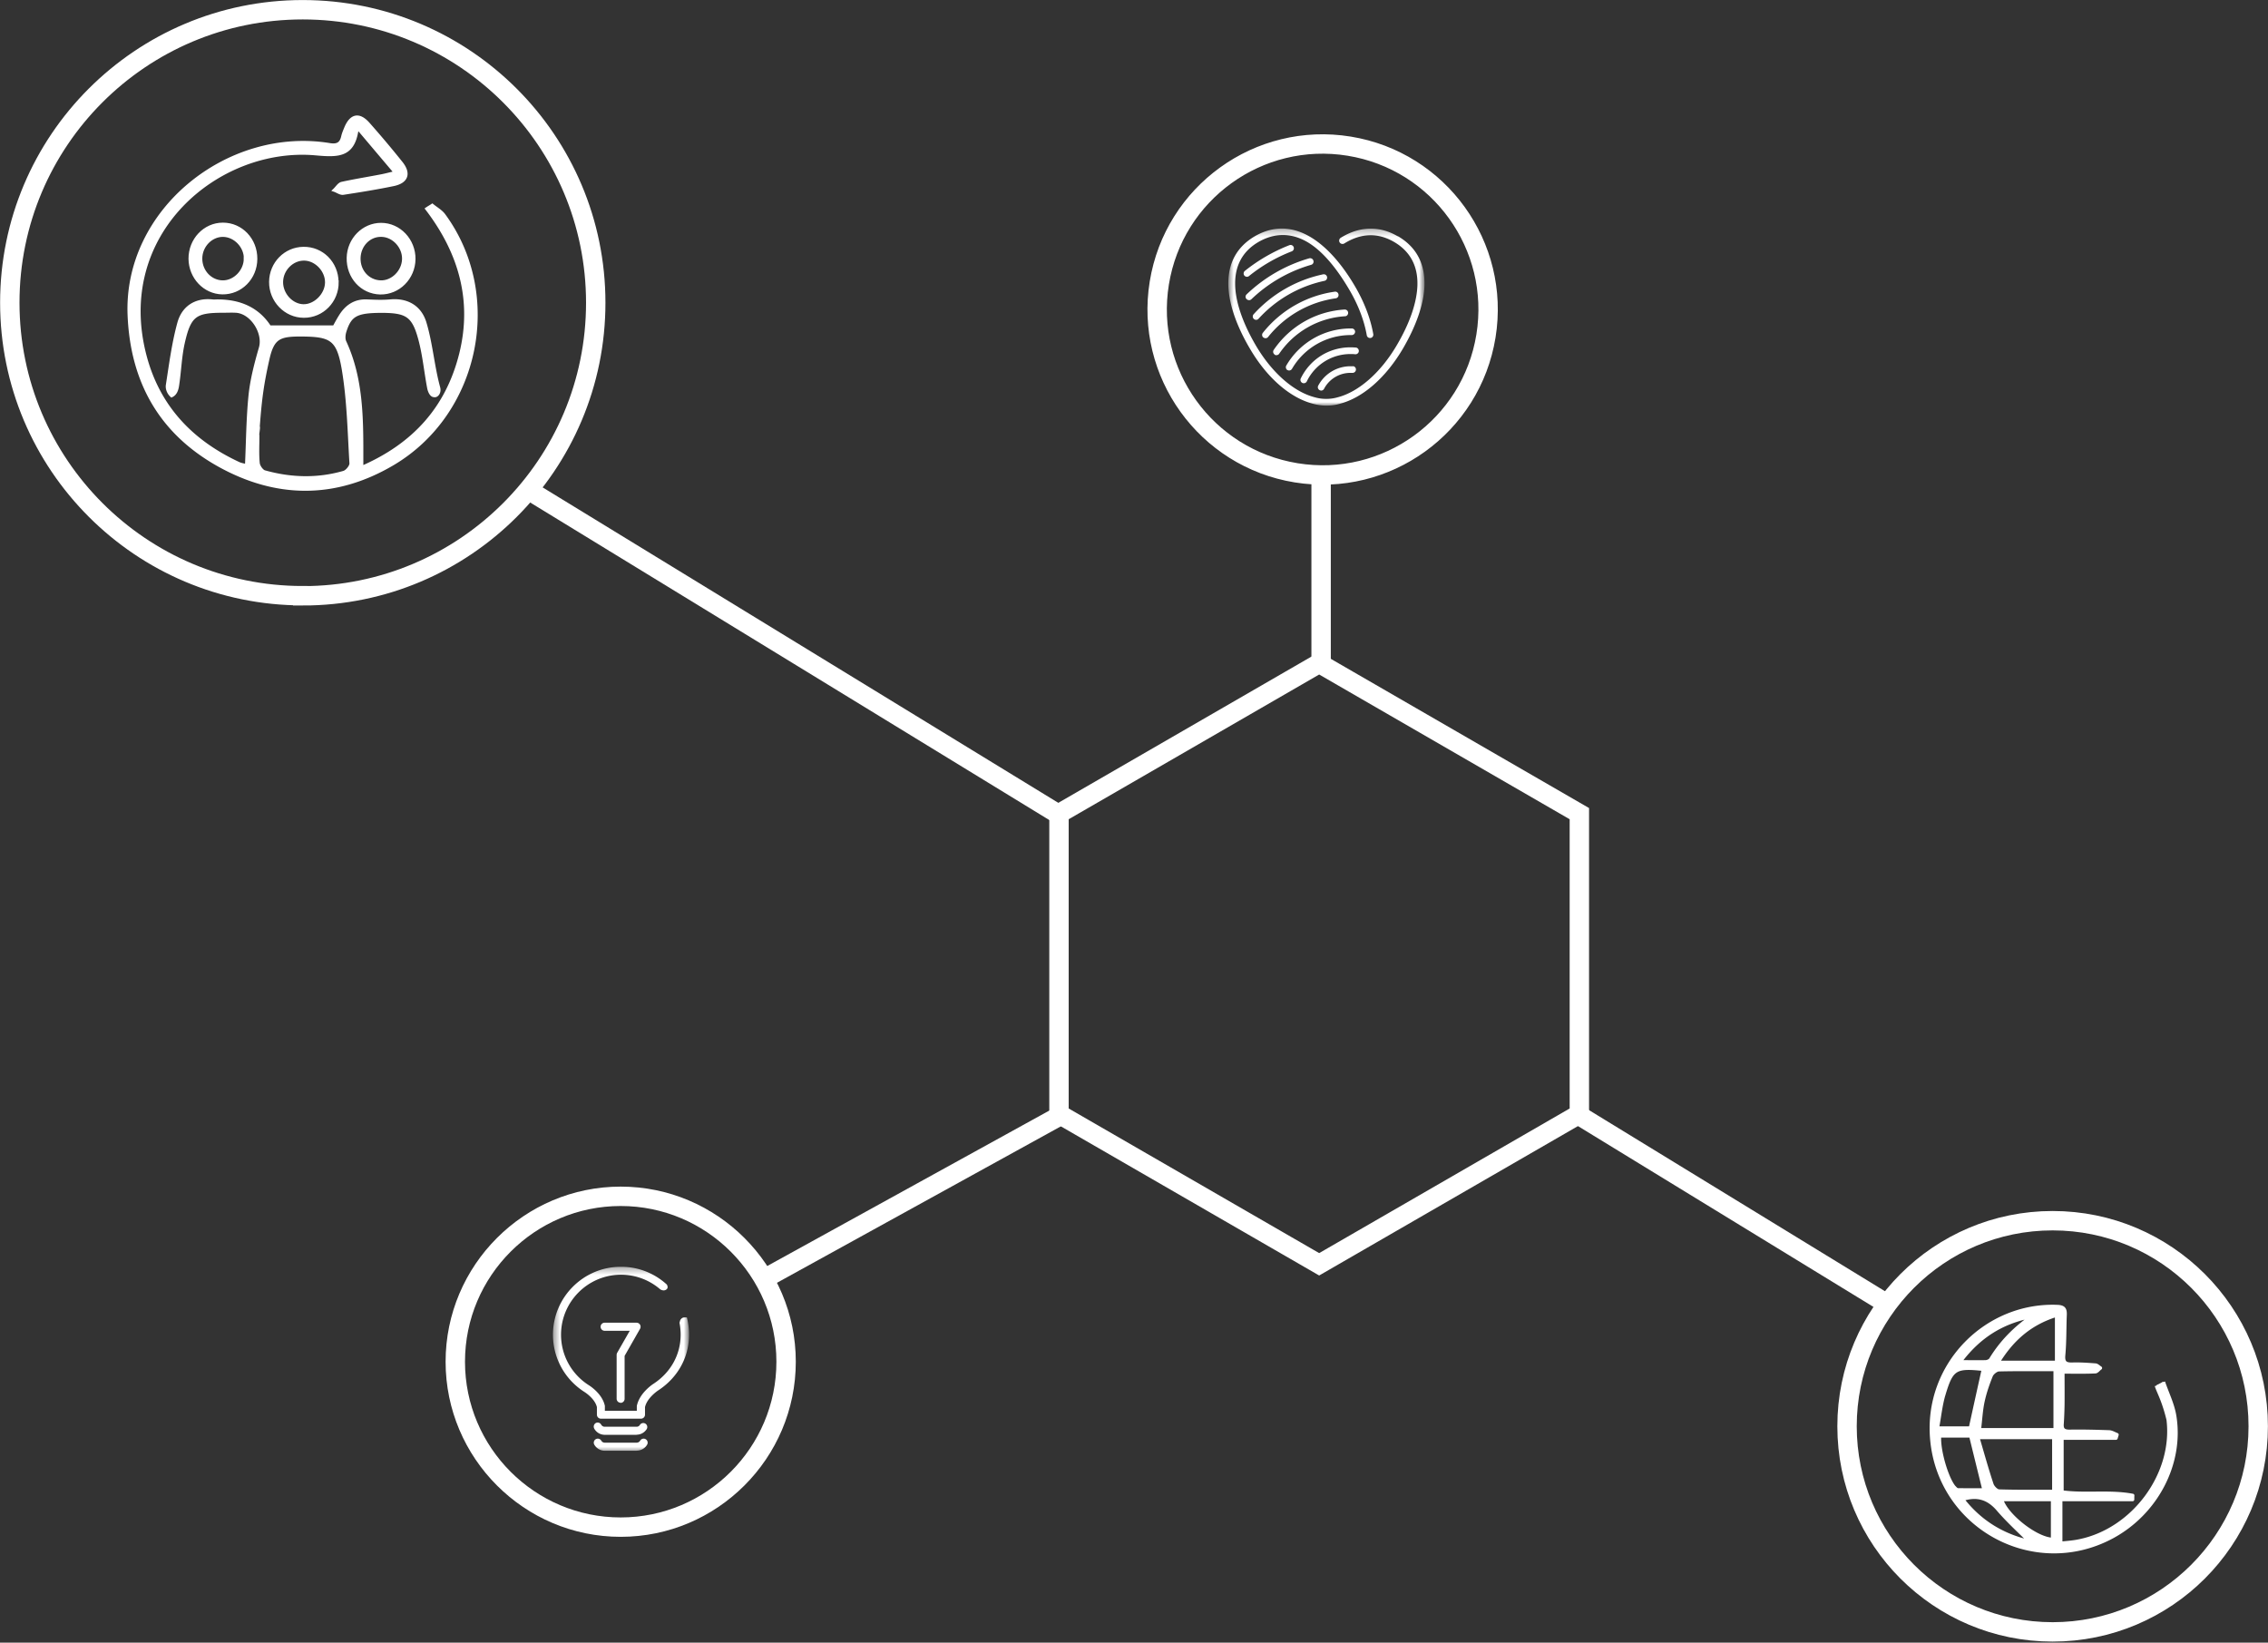 <svg width="330" height="239" viewBox="0 0 330 239" fill="none" xmlns="http://www.w3.org/2000/svg"><rect x="0" y="0" width="330" height="239" fill="#333333" stroke="none"/><g clip-path="url(#clip0_2119_42292)"><path d="M192.225 70.073v26.44M154.346 162.276l-43.305 23.863M155.081 119.133L76.789 71.244M274.149 189.45l-45.262-27.696M216.211 48.886c2.13-13.125-6.782-25.491-19.906-27.621-13.125-2.13-25.491 6.782-27.621 19.906-2.131 13.124 6.782 25.49 19.906 27.621 13.124 2.13 25.491-6.782 27.621-19.906z" stroke="#fff" stroke-width="2.822" stroke-miterlimit="10"/><path d="M90.313 223.604c-14.043 0-25.477-11.434-25.477-25.477 0-14.044 11.434-25.478 25.477-25.478 14.044 0 25.478 11.434 25.478 25.478 0 14.043-11.434 25.477-25.478 25.477zm0-48.133c-12.494 0-22.655 10.162-22.655 22.656 0 12.494 10.161 22.656 22.655 22.656 12.494 0 22.656-10.162 22.656-22.656 0-12.494-10.162-22.656-22.656-22.656z" fill="#fff"/><path d="M229.801 123.015v-4.632L191.943 96.51l-37.857 21.873V162.095l37.857 21.857 37.858-21.857v-39.08zM298.664 237.436c-16.523 0-29.914-13.391-29.914-29.914 0-16.522 13.391-29.914 29.914-29.914 16.523 0 29.914 13.392 29.914 29.914 0 16.523-13.391 29.914-29.914 29.914z" stroke="#fff" stroke-width="2.822" stroke-miterlimit="10"/><path d="M299.244 198.227h-8.547c2.137-3.506 4.845-5.741 8.547-6.883v6.883zm-.196 9.803H287.99c.179-1.484.244-2.838.522-4.126.277-1.289.717-2.561 1.207-3.768.163-.375.734-.832 1.125-.848 2.724-.066 5.464-.033 8.188-.033v8.792l.016-.017zm-.228 8.971c-2.74 0-5.35.033-7.943-.049-.375 0-.93-.571-1.061-.978-.734-2.202-1.353-4.437-2.055-6.835h11.075v7.862h-.016zm-.163 6.981c-2.414-.065-6.785-3.539-7.438-5.806h7.438v5.806zm-13.114-5.839c2.202-.718 3.817-.114 5.187 1.484 1.386 1.615 2.985 3.067 4.616 4.698-4.045-.93-7.275-2.936-9.803-6.182zm-1.191-1.729c-1.109-1.289-2.332-5.497-2.153-7.503h4.551c.652 2.659 1.289 5.252 1.941 7.878-1.223 0-2.528 0-3.817-.016-.179 0-.375-.212-.522-.375m-1.549-13.457c1.142-3.865 1.696-4.175 5.79-3.735-.636 2.838-1.256 5.66-1.892 8.563h-4.812c.31-1.729.473-3.327.914-4.844m12.869-11.434c-2.447 1.68-4.485 3.735-6.019 6.263-.13.196-.489.359-.766.359-1.109.033-2.202 0-3.719 0 2.822-3.8 6.263-5.839 10.488-6.638m18.088 10.08c.261.881.995 2.006 1.713 4.942.979 7.927-5.056 16.115-13.032 17.681-.865.179-1.762.228-2.61.326v-6.377h10.455c0-.196 0-.392.017-.588-3.377-.636-6.884-.032-10.293-.505v-7.846h7.862l.147-.489c-.391-.147-.783-.408-1.191-.408-1.908-.065-3.816-.114-5.725-.081-.815 0-1.142-.278-1.076-1.077.065-.93.098-1.859.114-2.789.016-1.582 0-3.164 0-4.779 1.81 0 3.262.033 4.714-.033.261 0 .489-.359.75-.538-.245-.147-.473-.408-.718-.424-1.109-.082-2.218-.163-3.311-.13-.978.032-1.435-.18-1.321-1.338.179-1.941.131-3.898.212-5.839.033-.816-.163-1.158-1.076-1.207-10.358-.441-19.296 8.432-18.301 19.361 1.158 12.738 14.826 20.176 26.13 14.19 6.491-3.442 10.341-10.7 9.183-17.681-.278-1.664-1.06-3.229-1.631-4.893" fill="#fff"/><path d="M313.766 201.603c.261.88.995 2.006 1.713 4.942.978 7.927-5.057 16.115-13.033 17.681-.864.179-1.761.228-2.61.326v-6.378h10.456c0-.195 0-.391.016-.587-3.376-.636-6.883-.032-10.292-.505v-7.846h7.862l.147-.489c-.392-.147-.783-.408-1.191-.408-1.909-.065-3.817-.114-5.725-.081-.816 0-1.142-.278-1.077-1.077.065-.93.098-1.859.114-2.789.017-1.582 0-3.164 0-4.779 1.811 0 3.263.032 4.714-.033.261 0 .49-.359.751-.538-.245-.147-.474-.408-.718-.424-1.109-.082-2.218-.163-3.311-.131-.979.033-1.436-.179-1.321-1.337.179-1.941.13-3.898.212-5.839.032-.816-.164-1.158-1.077-1.207-10.357-.441-19.296 8.432-18.301 19.361 1.158 12.738 14.827 20.176 26.13 14.19 6.492-3.442 10.341-10.7 9.183-17.681-.277-1.664-1.06-3.23-1.631-4.893m-15.528-2.855h-8.547c2.137-3.506 4.845-5.741 8.547-6.883v6.883zm-.195 9.803h-11.059c.179-1.484.245-2.838.522-4.126.277-1.289.717-2.561 1.207-3.768.163-.375.734-.832 1.125-.848 2.724-.066 5.464-.033 8.188-.033v8.791l.017-.016zm-.229 8.971c-2.74 0-5.35.033-7.943-.049-.375 0-.93-.571-1.06-.978-.734-2.202-1.354-4.437-2.056-6.835h11.076V217h-.017zm-.163 6.981c-2.414-.065-6.785-3.539-7.438-5.807h7.438v5.807zm-13.114-5.839c2.202-.718 3.817-.114 5.187 1.484 1.386 1.615 2.985 3.067 4.616 4.698-4.045-.93-7.275-2.936-9.803-6.182zm-1.19-1.729c-1.11-1.289-2.333-5.497-2.153-7.503h4.55c.653 2.659 1.289 5.252 1.941 7.878-1.223 0-2.528 0-3.817-.016-.179 0-.375-.212-.521-.375v.016zm-1.55-13.456c1.142-3.866 1.696-4.176 5.79-3.736a1800.84 1800.84 0 00-1.892 8.564h-4.811c.31-1.729.473-3.328.913-4.845v.017zm12.869-11.434c-2.446 1.68-4.485 3.735-6.018 6.263-.131.196-.49.359-.767.359-1.109.032-2.202 0-3.719 0 2.822-3.801 6.263-5.839 10.488-6.639l.016.017z" stroke="#fff" stroke-width=".506" stroke-linejoin="round"/><mask id="a" style="mask-type:luminance" maskUnits="userSpaceOnUse" x="80" y="184" width="21" height="28"><path d="M100.213 184.312H80.428v27.027h19.785v-27.027z" fill="#fff"/></mask><g mask="url(#a)" fill="#fff"><path d="M98.858 192.402c.114.587.179 1.174.179 1.794 0 2.903-1.452 5.513-3.98 7.16-.081.049-2.022 1.321-2.398 3.214v.701h-4.648v-.587-.131c-.392-1.859-2.349-3.017-2.398-3.05a8.682 8.682 0 01-3.98-7.307c0-4.812 3.915-8.726 8.727-8.726 2.104 0 4.045.75 5.545 1.99a.872.872 0 01.13.114s.49.359.914.049c.375-.261.082-.702.082-.718-.05-.049-.114-.098-.163-.147a9.842 9.842 0 00-6.525-2.446c-5.448 0-9.884 4.436-9.884 9.884 0 3.36 1.68 6.459 4.534 8.302 0 0 1.55.93 1.86 2.235v1.092c0 .327.26.588.587.588h5.823a.585.585 0 00.587-.588v-1.092c.31-1.37 1.876-2.398 1.892-2.414 2.87-1.86 4.518-4.828 4.518-8.139 0-.849-.114-1.68-.31-2.48 0 0-.44-.081-.685.066-.359.228-.359.619-.359.619M92.64 208.761h-4.648a1.738 1.738 0 01-1.533-.913.608.608 0 01.228-.8.583.583 0 01.783.229c.098.179.293.31.505.31h4.649a.554.554 0 00.49-.278.582.582 0 01.994.604c-.326.522-.88.832-1.484.832M92.641 211.078h-4.648c-.62 0-1.207-.342-1.517-.88a.587.587 0 01.212-.8.586.586 0 01.799.213.576.576 0 00.506.293h4.648a.596.596 0 00.506-.293.586.586 0 01.799-.213.587.587 0 01.212.8c-.31.538-.897.864-1.517.864"/><path d="M90.31 204.097a.585.585 0 01-.587-.587v-6.394c0-.098.033-.196.082-.294l1.826-3.196h-3.653a.585.585 0 01-.587-.588c0-.326.26-.587.587-.587h4.648c.212 0 .392.114.506.294a.623.623 0 010 .587l-2.25 3.947v6.247c0 .326-.262.587-.588.587"/></g><mask id="b" style="mask-type:luminance" maskUnits="userSpaceOnUse" x="178" y="33" width="30" height="27"><path d="M207.203 33.26h-28.512v25.755h28.512V33.26z" fill="#fff"/></mask><g mask="url(#b)" fill="#fff"><path d="M181.741 40.158a23.199 23.199 0 016.215-3.589.483.483 0 00.277-.62.483.483 0 00-.62-.277 24.893 24.893 0 00-6.475 3.736.49.49 0 00-.082.685c.098.114.245.179.375.179a.456.456 0 00.31-.114zM181.724 43.683a.56.56 0 00.342-.13 21.001 21.001 0 018.71-5.024.471.471 0 00.326-.604c-.065-.26-.342-.407-.603-.342a22.012 22.012 0 00-9.118 5.252.472.472 0 000 .685.507.507 0 00.359.147M183.827 49.097a.517.517 0 00.31.114.487.487 0 00.375-.18 15.308 15.308 0 019.836-5.627.475.475 0 00.408-.554.475.475 0 00-.555-.408 16.237 16.237 0 00-10.455 5.986.49.49 0 00.081.685M182.767 46.536c.13 0 .261-.049.359-.163a18.058 18.058 0 019.591-5.513.485.485 0 00.375-.57.485.485 0 00-.571-.376 18.932 18.932 0 00-10.113 5.807.488.488 0 00.359.815zM187.321 53.841s.163.066.245.066a.492.492 0 00.424-.245 9.882 9.882 0 018.53-4.91h.163a.5.5 0 00.49-.473.488.488 0 00-.473-.489h-.033-.147a10.85 10.85 0 00-9.362 5.399.5.5 0 00.179.669"/><path d="M185.444 51.593a.425.425 0 00.277.081c.147 0 .31-.065.408-.212a12.497 12.497 0 019.574-5.447c.261 0 .473-.245.457-.522a.493.493 0 00-.522-.457c-4.176.261-7.943 2.414-10.308 5.872a.478.478 0 00.13.669M196.895 53.289h-.391a5.304 5.304 0 00-4.698 2.822c-.13.228-.032.522.196.652.082.033.147.065.229.065a.471.471 0 00.424-.26 4.334 4.334 0 013.833-2.317h.31a.492.492 0 00.081-.978M197.711 51.089c.017-.261-.179-.506-.44-.522-.261-.017-.522-.033-.767-.033-3.115 0-5.888 1.73-7.242 4.535a.489.489 0 00.881.424 7.037 7.037 0 016.378-3.98c.212 0 .44 0 .668.032.261.017.506-.179.522-.44"/><path d="M203.353 34.368c-2.658-1.55-5.529-1.468-8.269.228a.497.497 0 00-.163.67c.146.227.44.293.668.162 2.463-1.533 4.91-1.598 7.275-.212 2.283 1.338 3.425 3.425 3.376 6.182-.049 2.512-1.076 5.562-3.001 8.824-2.316 3.964-5.546 6.802-8.612 7.585a5.738 5.738 0 01-1.598.228h-.115a5.738 5.738 0 01-1.598-.228c-3.083-.783-6.296-3.621-8.612-7.585-1.909-3.278-2.952-6.328-2.985-8.824-.049-2.757 1.093-4.844 3.376-6.182 2.3-1.337 4.747-1.386 7.128 0 2.169 1.272 4.241 3.752 6.149 7.014 1.273 2.17 2.121 4.42 2.496 6.54a.473.473 0 00.473.408h.081a.488.488 0 00.392-.57c-.392-2.235-1.289-4.6-2.61-6.867-3.539-6.084-8.824-10.7-14.614-7.373-2.61 1.533-3.915 3.898-3.866 7.046.049 2.675 1.125 5.889 3.132 9.297 2.479 4.241 5.839 7.177 9.215 8.042.604.163 1.224.26 1.86.26h.13c.636 0 1.256-.08 1.86-.26 3.376-.865 6.72-3.8 9.215-8.042 1.99-3.408 3.083-6.638 3.132-9.297.049-3.148-1.24-5.513-3.866-7.046"/></g><path d="M44.046 86.674c-23.537 0-42.62-19.084-42.62-42.637s19.083-42.62 42.62-42.62c23.536 0 42.636 19.084 42.636 42.636 0 23.553-19.083 42.637-42.636 42.637v-.016z" stroke="#fff" stroke-width="2.822" stroke-miterlimit="10"/><path d="M37.535 62.093c.13.016-.18 1.386-.05 1.402 0 1.305-.08 2.61.05 3.899.049.473.538 1.174.946 1.288 3.833 1.077 7.698 1.191 11.548.082.473-.13 1.092-.897 1.076-1.338-.277-4.567-.359-9.166-1.109-13.652-.767-4.55-1.81-5.072-6.394-5.072-3 0-3.947.473-4.632 3.425-.848 3.719-1.142 6.002-1.435 9.966zm-1.631 5.66c.163-3.507.179-6.9.521-10.26.245-2.316.849-4.616 1.501-6.867.652-2.234-1.305-5.284-3.637-5.382-.62-.033-1.24 0-1.86 0-4.045 0-4.893.603-5.806 4.648-.457 2.04-.506 4.176-.832 6.247-.082.506-.261 1.142-.816 1.403-.456-.424-.652-1.028-.587-1.484.473-3.034.865-6.117 1.68-9.069.62-2.218 2.381-3.425 4.845-3.164.244.032.489 0 .75 0 3.414 0 5.931 1.261 7.552 3.784h9.427c.261-.473.571-1.06.93-1.631.88-1.403 2.104-2.235 3.85-2.153 1.109.049 2.234.098 3.343 0 2.544-.245 4.371.93 5.04 3.197.913 3.066 1.142 6.312 1.99 9.395.18.652-.245 1.223-.636 1.109-.408 0-.652-.653-.734-1.028-.457-2.365-.669-4.795-1.289-7.111-.93-3.49-1.908-4.11-5.529-4.127-3.719 0-4.681.49-5.448 2.903-.163.49-.228 1.158-.016 1.599 2.25 4.877 2.447 10.064 2.463 15.283v3.017c7.715-3.343 12.51-8.742 14.467-16.555 1.925-7.748-.065-14.761-4.925-21.122.244-.164.505-.31.75-.473.554.456 1.24.831 1.664 1.402 8.53 11.614 5.04 28.805-7.454 36.161-8.335 4.91-16.931 4.828-25.298.147-8.4-4.714-12.576-12.07-12.984-21.742-.636-15.267 14.386-27.19 29.082-24.809 1.158.196 1.762-.098 2.006-1.24.098-.424.278-.815.44-1.223.767-1.81 1.893-2.055 3.198-.587a144.923 144.923 0 014.795 5.692c1.224 1.534.816 2.692-1.076 3.1-2.43.505-4.877.897-7.324 1.272-.391.065-.832-.277-1.256-.424.343-.327.653-.849 1.044-.946 1.941-.424 3.898-.734 5.84-1.11.587-.114 1.157-.277 2.022-.473-1.925-2.267-3.654-4.322-5.366-6.344-.245.146-.327.179-.343.212-.587 3.686-2.724 3.637-5.986 3.343-14.19-1.256-29.637 11.581-24.792 29.604 1.99 7.373 6.801 12.364 13.62 15.528.325.147.684.196 1.108.31" fill="#fff"/><path d="M37.535 62.093c.13.016-.18 1.386-.05 1.402 0 1.305-.08 2.61.05 3.899.049.473.538 1.174.946 1.288 3.833 1.077 7.698 1.191 11.548.082.473-.13 1.092-.897 1.076-1.338-.277-4.567-.359-9.166-1.109-13.652-.767-4.55-1.81-5.072-6.394-5.072-3 0-3.947.473-4.632 3.425-.848 3.719-1.142 6.002-1.435 9.966zm-1.631 5.66c.163-3.507.179-6.9.521-10.26.245-2.316.849-4.616 1.501-6.867.652-2.234-1.305-5.284-3.637-5.382-.62-.033-1.24 0-1.86 0-4.045 0-4.893.603-5.806 4.648-.457 2.04-.506 4.176-.832 6.247-.082.506-.261 1.142-.816 1.403-.456-.424-.652-1.028-.587-1.484.473-3.034.865-6.117 1.68-9.069.62-2.218 2.381-3.425 4.845-3.164.244.032.489 0 .75 0 3.414 0 5.931 1.261 7.552 3.784h9.427c.261-.473.571-1.06.93-1.631.88-1.403 2.104-2.235 3.85-2.153 1.109.049 2.234.098 3.343 0 2.544-.245 4.371.93 5.04 3.197.913 3.066 1.142 6.312 1.99 9.395.18.652-.245 1.223-.636 1.109-.408 0-.652-.653-.734-1.028-.457-2.365-.669-4.795-1.289-7.111-.93-3.49-1.908-4.11-5.529-4.127-3.719 0-4.681.49-5.448 2.903-.163.49-.228 1.158-.016 1.599 2.25 4.877 2.447 10.064 2.463 15.283v3.017c7.715-3.343 12.51-8.742 14.467-16.555 1.925-7.748-.065-14.761-4.925-21.122.244-.164.505-.31.75-.473.554.456 1.24.831 1.664 1.402 8.53 11.614 5.04 28.805-7.454 36.161-8.335 4.91-16.931 4.828-25.298.147-8.4-4.714-12.576-12.07-12.984-21.742-.636-15.267 14.386-27.19 29.082-24.809 1.158.196 1.762-.098 2.006-1.24.098-.424.278-.815.44-1.223.767-1.81 1.893-2.055 3.198-.587a144.923 144.923 0 014.795 5.692c1.224 1.534.816 2.692-1.076 3.1-2.43.505-4.877.897-7.324 1.272-.391.065-.832-.277-1.256-.424.343-.327.653-.849 1.044-.946 1.941-.424 3.898-.734 5.84-1.11.587-.114 1.157-.277 2.022-.473-1.925-2.267-3.654-4.322-5.366-6.344-.245.146-.327.179-.343.212-.587 3.686-2.724 3.637-5.986 3.343-14.19-1.256-29.637 11.581-24.792 29.604 1.99 7.373 6.801 12.364 13.62 15.528.325.147.684.196 1.108.31l.066-.032z" stroke="#fff" stroke-width=".522" stroke-miterlimit="10"/><path d="M44.306 37.657c-1.778-.049-3.344 1.5-3.377 3.344-.032 1.827 1.485 3.49 3.214 3.523 1.696.032 3.36-1.599 3.409-3.377.048-1.777-1.501-3.441-3.246-3.49zm4.714 3.393c.016 2.74-2.137 4.942-4.812 4.925-2.659 0-4.828-2.267-4.795-4.974.032-2.675 2.12-4.796 4.73-4.828 2.69-.05 4.844 2.12 4.86 4.877" fill="#fff"/><path d="M44.306 37.657c-1.778-.049-3.344 1.5-3.377 3.344-.032 1.827 1.485 3.49 3.214 3.523 1.696.032 3.36-1.599 3.409-3.377.048-1.777-1.501-3.441-3.246-3.49zm4.714 3.393c.016 2.74-2.137 4.942-4.812 4.925-2.659 0-4.828-2.267-4.795-4.974.032-2.675 2.12-4.796 4.73-4.828 2.69-.05 4.844 2.12 4.86 4.877h.017z" stroke="#fff" stroke-width=".522" stroke-miterlimit="10"/><path d="M35.744 37.629c0-1.827-1.55-3.41-3.311-3.425-1.762 0-3.262 1.565-3.262 3.425 0 1.892 1.468 3.425 3.262 3.425 1.745 0 3.31-1.631 3.294-3.442m1.436.05c-.016 2.772-2.186 4.942-4.844 4.893-2.561-.05-4.616-2.235-4.649-4.91-.016-2.756 2.104-5.007 4.746-5.007 2.66 0 4.763 2.218 4.747 5.007" fill="#fff"/><path d="M35.745 37.628c0-1.827-1.55-3.409-3.311-3.425-1.761 0-3.262 1.566-3.262 3.425 0 1.892 1.468 3.425 3.262 3.425 1.745 0 3.311-1.63 3.295-3.441l.016.016zm1.436.049c-.017 2.773-2.186 4.942-4.845 4.893-2.56-.049-4.616-2.234-4.648-4.91-.017-2.756 2.104-5.007 4.746-5.007 2.659 0 4.763 2.219 4.747 5.008v.016z" stroke="#fff" stroke-width=".522" stroke-miterlimit="10"/><path d="M52.203 37.546c-.049 1.925 1.338 3.442 3.165 3.507 1.745.065 3.343-1.517 3.392-3.344.05-1.81-1.468-3.458-3.23-3.507-1.81-.065-3.278 1.436-3.327 3.344zm7.993.147c-.033 2.74-2.219 4.942-4.877 4.893-2.659-.065-4.681-2.283-4.616-5.089.065-2.658 2.169-4.812 4.746-4.812 2.626 0 4.78 2.268 4.747 5.024" fill="#fff"/><path d="M52.203 37.546c-.049 1.925 1.338 3.442 3.165 3.507 1.745.065 3.343-1.517 3.392-3.344.05-1.81-1.468-3.458-3.23-3.507-1.81-.065-3.278 1.436-3.327 3.344zm7.993.147c-.033 2.74-2.219 4.942-4.877 4.893-2.659-.065-4.681-2.283-4.616-5.089.065-2.658 2.169-4.812 4.746-4.812 2.626 0 4.78 2.268 4.747 5.024v-.016z" stroke="#fff" stroke-width=".522" stroke-miterlimit="10"/></g><defs><clipPath id="clip0_2119_42292"><path fill="#fff" d="M0 0h330v238.855H0z"/></clipPath></defs></svg>